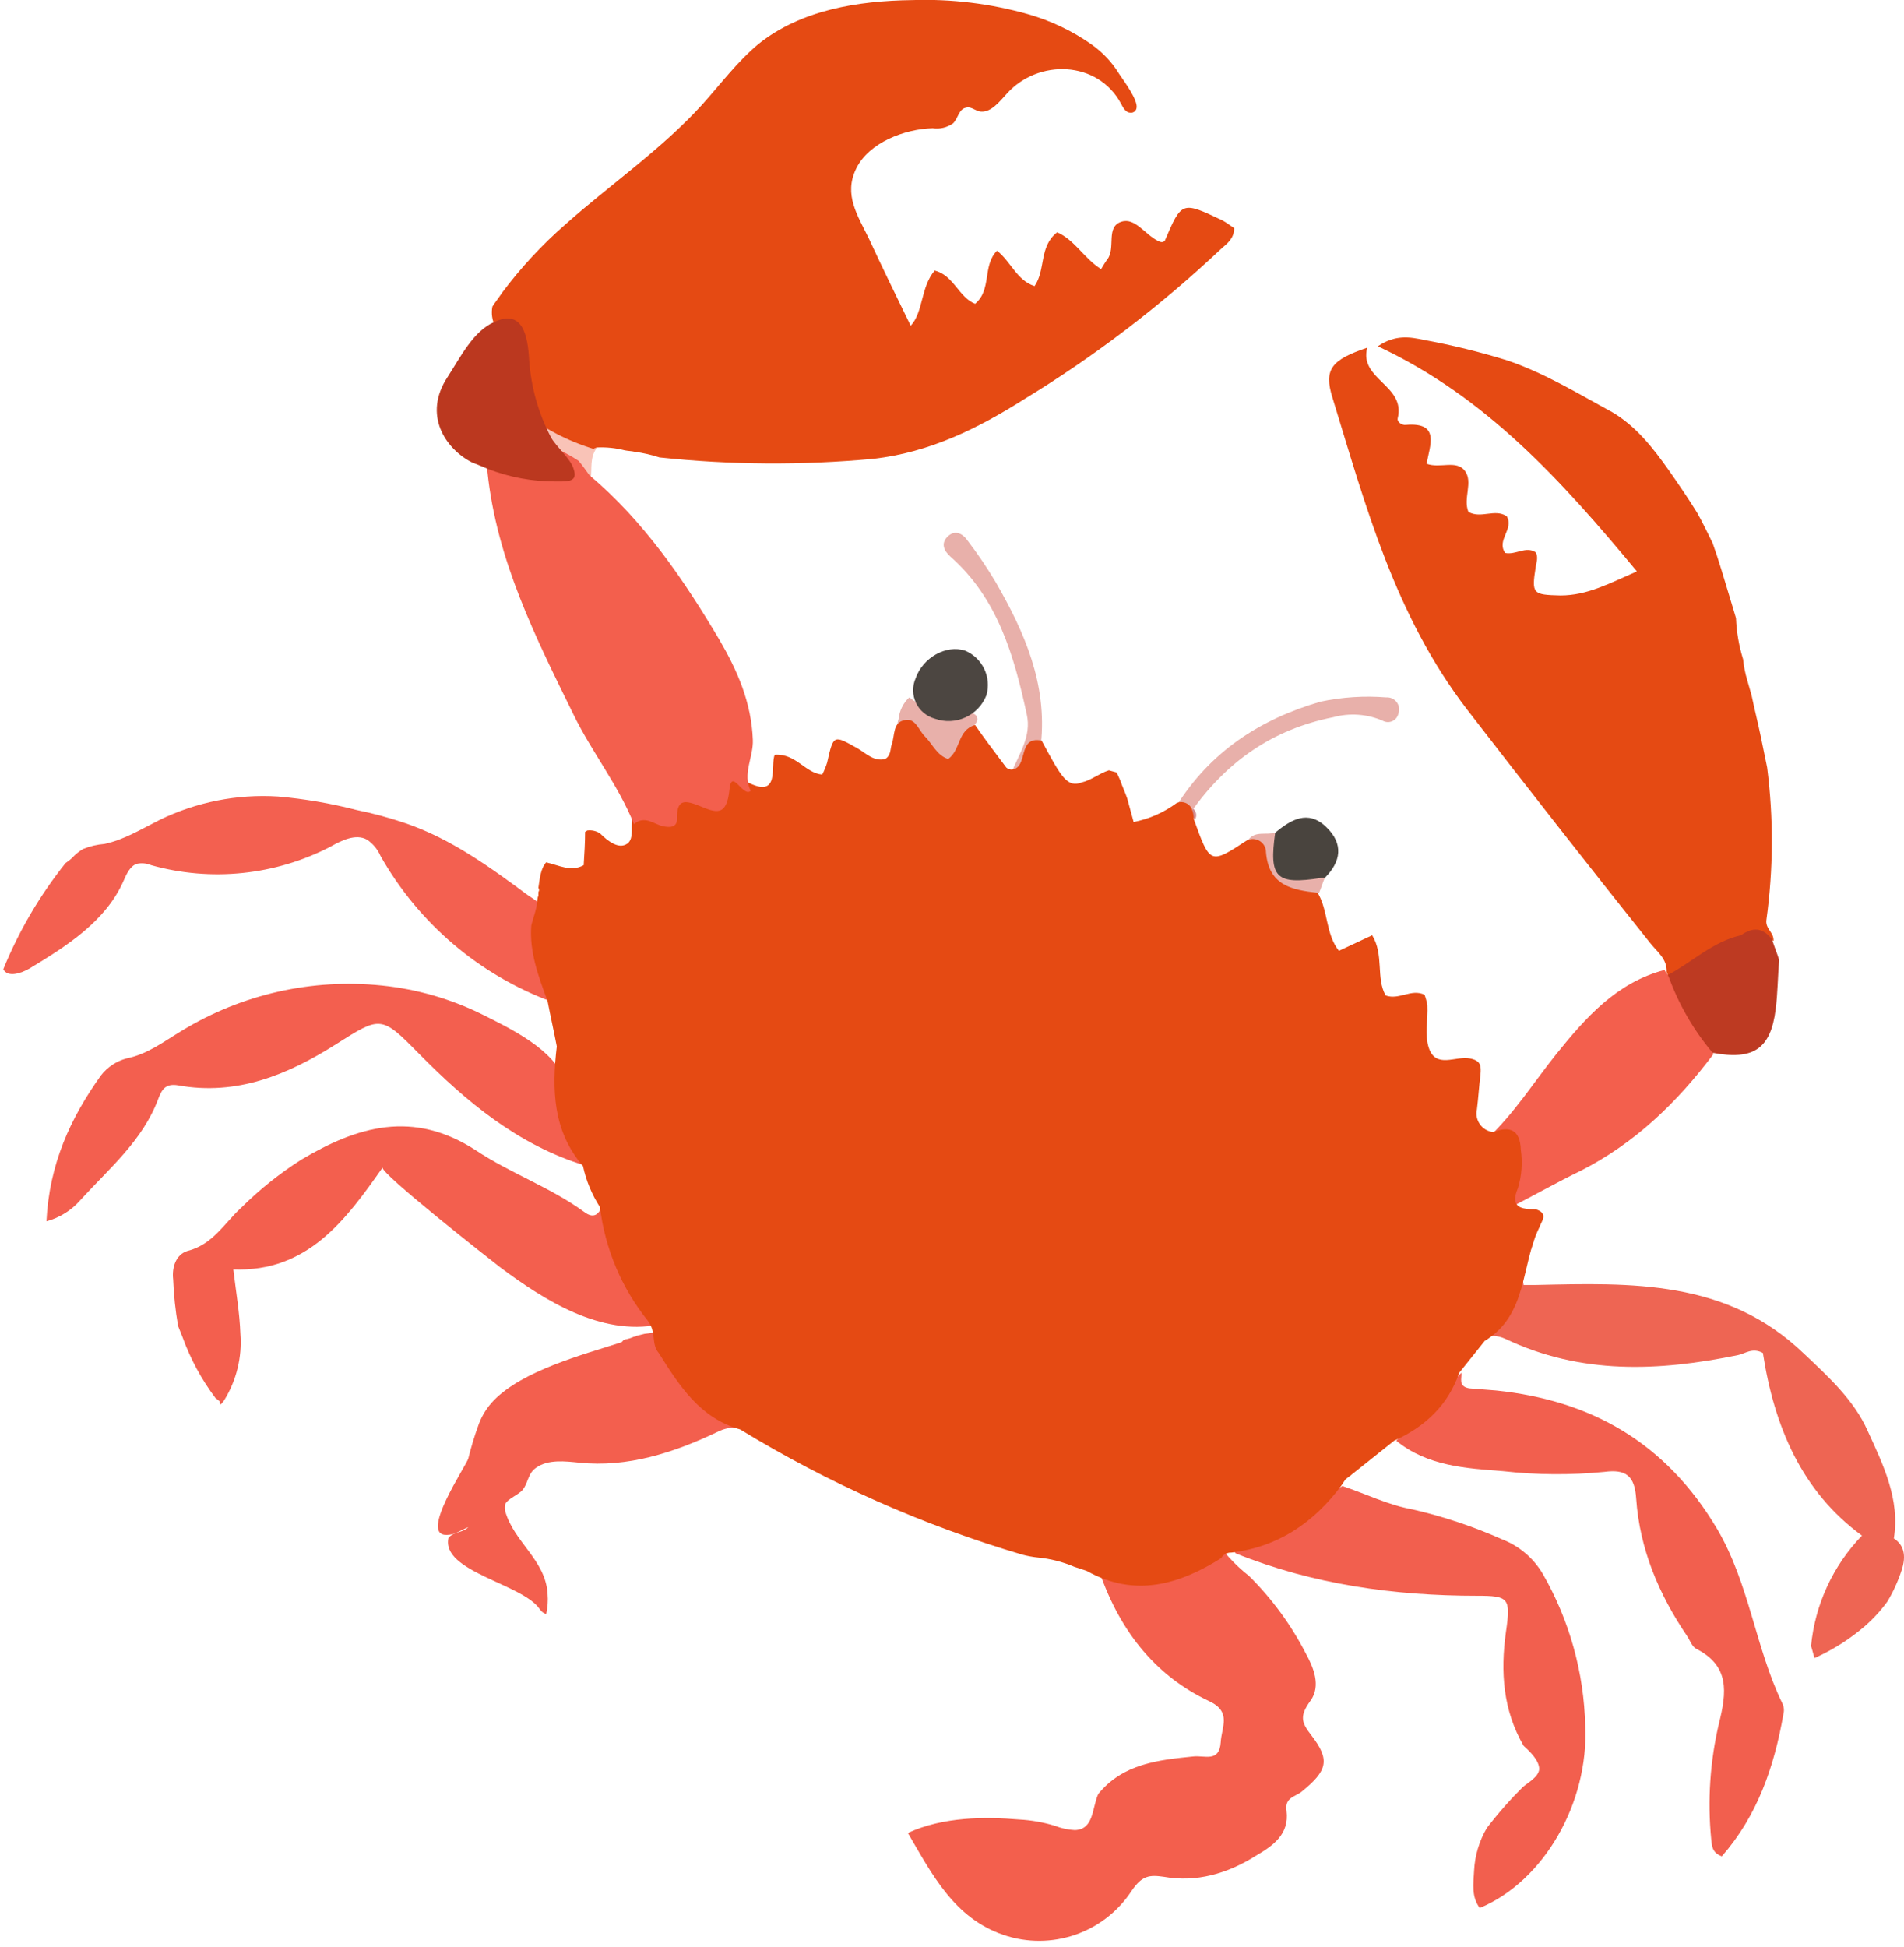 <?xml version="1.0" encoding="UTF-8"?>
<svg width="269px" height="275px" viewBox="0 0 269 275" version="1.1" xmlns="http://www.w3.org/2000/svg" xmlns:xlink="http://www.w3.org/1999/xlink">
    <!-- Generator: Sketch 59.1 (86144) - https://sketch.com -->
    <title>crab</title>
    <desc>Created with Sketch.</desc>
    <g id="Page-1" stroke="none" stroke-width="1" fill="none" fill-rule="evenodd">
        <g id="crab" transform="translate(134.5, 137) scale(-1, 1) translate(-134.5, -137) translate(0, -1)" fill-rule="nonzero">
            <path d="M133.937,107.213 L131.237,103.313 C131.037,103.013 130.837,102.713 130.937,102.413 C131.037,101.813 131.837,101.613 132.337,101.713 C132.837,101.813 133.437,102.213 133.937,102.313 C134.479,102.395 135.032,102.326 135.537,102.113 C137.328,101.51 139.015,100.633 140.537,99.513 C141.381,100.301 141.913,101.365 142.037,102.513 C142.399,103.747 142.468,105.048 142.237,106.313 C141.991,107.622 141.137,108.735 139.937,109.313 C138.91,109.697 137.786,109.732 136.737,109.413 C136.356,109.324 135.986,109.19 135.637,109.013 C134.217,108.076 133.186,106.654 132.737,105.013" id="Path" fill="#E8B0AA"></path>
            <path d="M55.337,87.613 C55.137,88.013 54.837,88.413 54.637,88.813 C54.561,88.561 54.593,88.288 54.726,88.061 C54.859,87.833 55.08,87.671 55.337,87.613 L55.337,87.613 Z" id="Path" fill="#F7DFA1"></path>
            <path d="M125.037,258.013 C123.306,258.101 121.593,258.403 119.937,258.913 C119.043,259.265 118.097,259.468 117.137,259.513 C114.437,259.413 114.737,256.413 113.837,254.413 C110.337,250.113 105.337,249.613 100.437,249.113 C98.837,248.913 96.737,250.013 96.537,247.113 C96.437,245.013 94.937,242.813 98.137,241.313 C106.037,237.613 111.137,230.913 113.937,222.213 C112.317,222.697 110.613,222.833 108.937,222.613 C104.607,222.253 100.339,221.346 96.237,219.913 C95.962,220.299 95.661,220.667 95.337,221.013 C94.476,221.955 93.54,222.825 92.537,223.613 C89.315,226.804 86.615,230.482 84.537,234.513 C83.437,236.513 82.337,239.113 83.837,241.213 C85.437,243.413 85.137,244.313 83.737,246.113 C81.037,249.613 81.437,251.113 85.137,254.113 C86.037,254.813 87.537,254.913 87.237,256.813 C86.837,260.113 89.137,261.713 91.537,263.113 C95.637,265.713 100.037,266.913 104.537,266.113 C106.637,265.813 107.637,265.913 109.137,268.113 C113.05,274.066 120.496,276.616 127.237,274.313 C134.237,271.913 137.337,265.713 140.737,259.913 C135.737,257.613 129.837,257.613 125.037,258.013 Z" id="Path" fill="#F35F4D"></path>
            <path d="M94.637,220.213 C89.037,217.913 84.437,214.013 79.337,210.913 C76.037,212.013 72.837,213.613 69.437,214.213 C65.112,215.205 60.892,216.611 56.837,218.413 C54.406,219.344 52.361,221.071 51.037,223.313 C47.269,229.865 45.206,237.257 45.037,244.813 C44.537,255.613 50.837,266.713 59.937,270.513 C61.137,268.913 60.837,267.113 60.737,265.213 C60.628,263.097 60.01,261.039 58.937,259.213 C57.37,257.167 55.666,255.229 53.837,253.413 C53.137,252.813 51.637,252.013 51.537,250.913 C51.537,249.713 52.737,248.513 53.737,247.613 C56.637,242.613 57.037,237.213 56.237,231.513 C55.537,226.713 55.837,226.413 60.337,226.413 C72.037,226.413 83.537,224.813 94.437,220.413 C94.444,220.306 94.53,220.22 94.637,220.213 L94.637,220.213 Z" id="Path" fill="#F25F4E"></path>
            <path d="M62.537,194.913 C65.637,198.113 68.637,201.313 71.737,204.513 C67.337,208.113 61.837,208.413 56.637,208.813 C51.887,209.347 47.094,209.38 42.337,208.913 C39.337,208.513 38.037,209.413 37.837,212.713 C37.337,219.813 34.637,226.213 30.637,232.113 C30.237,232.713 29.937,233.613 29.337,233.913 C24.637,236.313 25.037,240.013 26.137,244.413 C27.404,249.782 27.775,255.323 27.237,260.813 C27.137,261.713 27.137,262.713 25.737,263.213 C20.737,257.513 18.337,250.613 17.037,243.113 C16.898,242.574 16.97,242.002 17.237,241.513 C21.037,233.613 21.837,224.713 26.437,216.913 C33.637,204.813 44.137,198.813 57.637,197.413 C58.937,197.313 60.237,197.213 61.437,197.113 C63.037,196.813 62.437,195.713 62.537,194.913 Z" id="Path" fill="#F25F4E"></path>
            <path d="M56.337,170.613 C56.304,170.371 56.237,170.136 56.137,169.913 C55.637,168.013 56.537,166.113 56.037,164.413 C55.137,161.313 57.637,162.413 58.737,161.713 C55.037,158.213 52.337,153.913 49.137,149.913 C44.937,144.713 40.637,139.813 33.837,138.013 C33.739,138.235 33.604,138.438 33.437,138.613 C30.21,141.661 27.949,145.591 26.937,149.913 C32.037,156.713 38.037,162.513 45.737,166.413 C48.837,167.913 51.837,169.613 54.937,171.213 C55.419,171.05 55.887,170.849 56.337,170.613 L56.337,170.613 Z" id="Path" fill="#F35F4D"></path>
            <path d="M201.337,202.113 C200.868,200.882 200.153,199.76 199.237,198.813 C195.137,194.613 186.837,192.413 181.237,190.613 C181.037,190.513 181.037,190.413 180.937,190.313 C180.861,190.303 180.791,190.267 180.737,190.213 C180.287,190.14 179.85,190.006 179.437,189.813 L179.337,189.813 C179.237,189.813 179.237,189.813 179.137,189.713 L177.937,189.413 C177.163,189.328 176.394,189.195 175.637,189.013 C175.344,189.752 175.143,190.525 175.037,191.313 C171.537,195.213 168.637,199.713 164.137,202.713 C165.37,202.51 166.636,202.721 167.737,203.313 C173.837,206.213 180.337,208.313 187.137,207.613 C189.137,207.413 191.537,207.113 193.237,208.313 C194.437,209.113 194.337,210.413 195.137,211.413 C195.637,212.113 197.337,212.713 197.637,213.513 C197.687,213.811 197.687,214.115 197.637,214.413 C196.437,218.813 191.937,221.313 191.637,226.113 C191.554,227.084 191.621,228.062 191.837,229.013 C192.203,228.88 192.518,228.635 192.737,228.313 C195.137,224.713 206.737,223.013 205.637,218.213 C204.837,217.313 203.537,217.513 202.837,216.713 C203.837,217.113 204.737,217.813 205.837,217.813 C209.937,218.013 203.037,207.913 202.837,207.013 C202.429,205.353 201.928,203.717 201.337,202.113 L201.337,202.113 Z" id="Path" fill="#F35F4E"></path>
            <path d="M242.537,177.713 C238.937,176.813 237.337,173.813 234.937,171.613 C232.356,169.048 229.506,166.768 226.437,164.813 C218.537,160.113 210.637,157.713 201.737,163.513 C196.937,166.713 191.237,168.713 186.437,172.213 C185.237,173.113 184.437,172.713 183.937,171.313 C181.837,173.213 181.537,176.213 180.537,178.613 C179.137,181.813 177.237,184.813 175.937,188.113 C184.137,189.713 192.037,184.713 198.337,180.013 C199.637,179.013 215.437,166.613 214.937,165.913 C220.137,173.313 225.537,180.713 236.037,180.313 C235.637,183.613 235.137,186.513 235.037,189.413 C234.783,192.711 235.589,196.005 237.337,198.813 C237.483,199.03 237.65,199.231 237.837,199.413 C237.837,199.313 237.937,199.313 237.937,199.213 C237.937,199.013 237.937,198.913 238.137,198.813 C238.251,198.689 238.387,198.588 238.537,198.513 C240.53,195.864 242.114,192.932 243.237,189.813 L243.837,188.313 C244.218,186.131 244.452,183.926 244.537,181.713 C244.737,180.013 244.137,178.213 242.537,177.713 Z" id="Path" fill="#F35F4E"></path>
            <path d="M52.137,175.313 C52.337,177.713 54.337,179.813 53.737,182.513 L52.037,182.513 C38.537,182.213 25.037,181.713 14.137,192.213 C10.637,195.513 7.037,198.813 5.137,203.113 C2.937,207.913 0.537,212.813 1.437,218.313 C0.037,219.213 -0.363,220.713 0.337,222.813 C0.84,224.349 1.51,225.824 2.337,227.213 C3.271,228.494 4.344,229.668 5.537,230.713 C7.676,232.545 10.067,234.061 12.637,235.213 C12.837,234.613 12.937,234.113 13.137,233.513 C12.569,227.649 10.031,222.15 5.937,217.913 C14.437,211.713 18.337,202.513 19.937,192.113 C21.437,191.313 22.437,192.213 23.437,192.413 C34.637,194.713 45.637,195.213 56.337,190.113 C57.506,189.582 58.841,189.546 60.037,190.013 C56.737,185.513 55.237,180.013 52.837,175.013 C52.596,175.095 52.362,175.195 52.137,175.313 L52.137,175.313 Z" id="Path" fill="#EE6553"></path>
            <path d="M102.837,114.913 C102.137,115.213 101.437,115.413 100.737,115.713 C95.737,108.613 89.237,104.013 80.637,102.313 C78.315,101.675 75.845,101.852 73.637,102.813 C73.22,103.042 72.719,103.061 72.286,102.864 C71.853,102.668 71.538,102.278 71.437,101.813 C71.232,101.272 71.315,100.664 71.659,100.199 C72.003,99.734 72.56,99.475 73.137,99.513 C76.25,99.264 79.382,99.466 82.437,100.113 C91.037,102.613 98.037,107.213 102.837,114.913 Z" id="Path" fill="#E8B0AA"></path>
            <path d="M132.637,92.913 C135.337,92.013 138.637,93.913 139.637,96.813 C140.126,97.921 140.11,99.186 139.591,100.281 C139.073,101.375 138.104,102.19 136.937,102.513 C134.012,103.57 130.776,102.108 129.637,99.213 C128.899,96.656 130.187,93.951 132.637,92.913 Z" id="Path" fill="#4C4641"></path>
            <path d="M126.137,110.213 C124.937,110.513 124.637,109.613 124.237,108.813 C123.637,107.713 123.537,106.313 121.937,106.113 C121.037,97.613 124.237,90.313 128.337,83.213 C129.554,81.17 130.89,79.2 132.337,77.313 C133.037,76.313 134.137,75.813 135.137,76.813 C136.037,77.713 135.737,78.713 134.737,79.613 C128.037,85.513 125.737,93.613 123.937,101.913 C123.237,105.013 125.037,107.513 126.137,110.213 Z" id="Path" fill="#E8B0AA"></path>
            <path d="M81.837,125.013 C79.537,122.713 79.137,120.213 81.637,117.813 C84.237,115.313 86.637,116.813 88.837,118.613 C91.337,121.113 90.137,123.513 88.237,125.413 C86.337,127.513 83.937,126.513 81.837,125.013 Z" id="Path" fill="#49443E"></path>
            <path d="M81.837,125.013 L82.337,125.013 C88.737,126.013 89.737,125.013 88.837,118.613 C90.037,119.013 91.637,118.313 92.637,119.613 C90.137,120.513 90.837,123.013 90.237,124.813 C88.837,128.813 88.937,128.813 84.737,127.513 C84.047,127.332 83.345,127.198 82.637,127.113 C82.337,126.413 82.137,125.713 81.837,125.013 Z" id="Path" fill="#E8B0AA"></path>
            <path d="M100.437,115.213 C100.615,115.446 100.683,115.744 100.626,116.031 C100.569,116.318 100.39,116.566 100.137,116.713 C99.868,116.205 99.994,115.578 100.437,115.213 L100.437,115.213 Z" id="Path" fill="#D28B8E"></path>
            <path d="M254.737,152.913 C253.831,151.742 252.566,150.899 251.137,150.513 C248.137,149.913 245.837,148.113 243.337,146.613 C234.859,141.437 224.917,139.189 215.037,140.213 C210.096,140.717 205.286,142.106 200.837,144.313 C197.037,146.213 190.537,149.313 189.237,153.713 C188.037,157.613 188.037,161.713 186.437,165.613 C195.837,162.713 203.137,156.613 209.837,149.813 C215.137,144.413 215.237,144.513 221.537,148.513 C228.337,152.813 235.537,155.813 243.837,154.313 C245.637,154.013 246.137,154.913 246.637,156.213 C248.837,162.113 253.537,166.013 257.637,170.513 C258.902,171.969 260.574,173.014 262.437,173.513 C262.037,165.413 259.037,158.913 254.737,152.913 Z" id="Path" fill="#F35F4F"></path>
            <path d="M258.837,122.213 C258.376,121.698 257.836,121.259 257.237,120.913 C256.279,120.528 255.267,120.292 254.237,120.213 C251.437,119.613 249.037,118.113 246.437,116.813 C241.249,114.288 235.495,113.151 229.737,113.513 C225.991,113.837 222.278,114.473 218.637,115.413 C216.265,115.893 213.926,116.528 211.637,117.313 C205.237,119.513 199.737,123.513 194.337,127.513 C193.888,127.789 193.454,128.09 193.037,128.413 C192.723,128.889 192.549,129.443 192.537,130.013 C192.237,131.413 192.037,132.813 191.837,134.213 C191.637,135.613 191.437,137.013 191.337,138.413 C191.237,139.113 191.237,139.813 191.137,140.513 C191.159,141.181 191.125,141.85 191.037,142.513 C201.286,138.724 209.86,131.425 215.237,121.913 C215.641,120.982 216.299,120.185 217.137,119.613 C218.737,118.713 220.737,119.713 222.337,120.613 C230.137,124.65 239.179,125.58 247.637,123.213 C248.268,122.945 248.965,122.875 249.637,123.013 C250.637,123.313 251.137,124.513 251.537,125.413 C254.037,131.113 259.537,134.613 264.837,137.813 C266.037,138.513 267.937,139.113 268.537,137.913 C266.336,132.518 263.372,127.467 259.737,122.913 C259.419,122.704 259.118,122.47 258.837,122.213 L258.837,122.213 Z" id="Path" fill="#F36050"></path>
            <path d="M191.737,194.713 C191.337,195.32 191.337,196.106 191.737,196.713 C192.137,197.413 192.337,198.613 193.537,198.113 C194.737,197.613 194.037,196.613 193.837,195.813 C193.737,195.613 193.737,195.313 193.637,195.113 C192.837,195.013 192.237,194.813 191.737,194.713 Z" id="Path" fill="#F35F4E"></path>
            <path d="M75.837,50.113 C77.037,54.613 70.337,55.413 71.537,60.113 C71.637,60.513 71.037,61.113 70.337,61.013 C65.437,60.613 67.037,64.013 67.437,66.513 C65.537,67.213 63.237,65.913 62.037,67.513 C60.837,69.113 62.337,71.413 61.537,73.313 C59.737,74.313 57.837,72.813 56.137,73.913 C55.037,75.713 57.637,77.313 56.337,79.113 C54.837,79.413 53.437,78.113 52.037,79.013 C51.637,79.713 51.937,80.413 52.037,81.113 C52.637,84.913 52.437,85.013 48.537,85.113 C44.737,85.113 41.637,83.413 37.737,81.713 C48.437,68.813 59.137,57.013 74.337,49.913 C71.837,48.213 69.737,48.613 67.837,49.013 C63.849,49.743 59.909,50.711 56.037,51.913 C50.737,53.713 46.037,56.613 41.237,59.213 C37.837,61.213 35.437,64.313 33.237,67.413 C31.837,69.413 30.537,71.313 29.237,73.413 C28.437,74.813 27.737,76.313 27.037,77.713 C26.137,80.213 25.437,82.713 24.637,85.313 L23.737,88.313 C23.656,90.281 23.32,92.231 22.737,94.113 C22.634,95.13 22.433,96.135 22.137,97.113 L21.537,99.213 C21.137,101.113 20.637,103.113 20.237,105.013 C19.937,106.513 19.637,107.913 19.337,109.413 C18.42,116.553 18.454,123.782 19.437,130.913 C19.637,132.213 18.337,132.713 18.437,133.913 C19.574,133.321 20.871,133.11 22.137,133.313 C22.137,133.368 22.182,133.413 22.237,133.413 C25.737,135.713 28.737,138.813 33.237,139.013 C33.337,138.813 33.437,138.513 33.537,138.313 C33.437,136.413 34.937,135.413 35.937,134.113 C44.637,123.213 53.237,112.213 61.737,101.213 C71.937,87.913 76.037,72.513 80.737,57.213 C82.037,53.113 80.837,51.813 75.837,50.113 Z" id="Path" fill="#E54A13"></path>
            <path d="M188.537,194.913 C187.237,196.413 185.937,197.413 185.137,198.913 C184.337,200.513 182.937,199.413 181.837,199.013 C180.337,198.513 180.737,197.213 181.037,196.213 C181.737,193.113 183.737,192.613 188.537,194.913 Z" id="Path" fill="#F35F4E"></path>
            <path d="M191.837,122.813 C190.037,123.213 188.337,124.213 186.537,123.213 C186.437,121.613 186.337,120.013 186.337,118.513 C186.237,118.413 186.137,118.413 186.037,118.313 C185.409,118.23 184.771,118.372 184.237,118.713 C182.937,120.013 181.537,120.913 180.437,120.213 C179.637,119.713 179.737,118.513 179.737,117.713 C179.637,116.213 179.837,116.213 178.637,115.013 C178.335,114.746 178.067,114.444 177.837,114.113 L177.637,114.113 C176.837,114.713 175.937,115.613 174.737,115.513 C173.337,115.413 173.537,113.813 172.637,113.013 C171.837,112.313 171.937,112.513 171.137,112.913 C170.837,113.113 170.537,113.213 170.237,113.413 C170.157,113.49 170.047,113.527 169.937,113.513 L169.937,113.513 C169.528,113.695 169.069,113.73 168.637,113.613 C168.403,113.53 168.22,113.347 168.137,113.113 C167.786,112.639 167.546,112.092 167.437,111.513 C166.737,110.113 166.137,109.613 165.637,109.613 C165.425,109.634 165.219,109.702 165.037,109.813 L165.037,109.813 C164.537,110.313 164.137,111.113 163.537,111.413 C158.637,114.013 160.237,109.113 159.537,107.613 C156.537,107.413 155.237,110.213 152.837,110.413 C152.553,109.868 152.319,109.299 152.137,108.713 C151.237,104.713 151.237,104.813 147.837,106.713 C146.637,107.413 145.537,108.613 143.937,108.213 C143.137,107.713 143.237,106.913 143.037,106.213 C142.537,104.913 142.937,103.013 141.137,102.713 C139.637,102.413 139.237,104.113 138.337,105.013 C137.237,106.113 136.637,107.713 135.037,108.213 C133.237,106.913 133.737,104.113 131.237,103.413 C130.137,105.013 128.937,106.613 127.737,108.213 L126.837,109.413 C126.62,109.613 126.333,109.721 126.037,109.713 C123.637,109.413 125.337,104.913 121.837,105.613 C119.037,110.813 118.237,112.313 116.137,111.513 C114.837,111.213 113.637,110.213 112.337,109.813 C111.937,109.913 111.637,110.013 111.237,110.113 C111.037,110.513 110.937,110.813 110.737,111.213 C110.437,112.113 110.037,112.913 109.737,113.813 L108.837,117.113 C106.627,116.682 104.542,115.759 102.737,114.413 C101.935,114.092 101.022,114.44 100.637,115.213 L100.637,115.213 C100.442,115.689 100.34,116.198 100.337,116.713 C98.037,123.113 98.037,123.113 92.837,119.713 C92.254,119.422 91.561,119.456 91.009,119.804 C90.457,120.151 90.127,120.761 90.137,121.413 C89.737,126.113 86.437,126.713 82.837,127.113 C81.337,129.613 81.737,132.913 79.837,135.313 C78.137,134.513 76.637,133.813 75.137,133.113 C73.437,135.913 74.637,139.113 73.237,141.613 C71.337,142.313 69.637,140.613 67.737,141.513 C67.557,141.999 67.423,142.502 67.337,143.013 C67.237,145.013 67.737,147.213 67.137,149.013 C66.137,152.013 63.337,150.113 61.337,150.513 C59.737,150.813 59.737,151.613 59.837,152.813 C60.037,154.413 60.137,156.113 60.337,157.713 C60.502,158.448 60.345,159.218 59.906,159.83 C59.466,160.441 58.786,160.835 58.037,160.913 C55.637,160.013 54.237,160.613 54.137,163.413 C53.871,165.22 54.007,167.064 54.537,168.813 C55.737,171.613 54.037,171.813 52.037,171.813 C50.137,172.413 51.237,173.513 51.537,174.413 C54.137,179.713 53.137,186.713 59.237,190.413 L62.837,194.913 C64.437,199.513 67.637,202.513 72.037,204.513 C74.037,206.113 75.937,207.613 77.937,209.213 C78.237,209.513 78.637,209.713 78.937,210.013 L79.537,210.913 C83.437,216.113 88.437,219.513 95.037,220.313 L95.037,220.313 C95.593,220.291 96.121,220.555 96.437,221.013 L96.337,221.013 C102.337,224.813 108.637,226.713 115.437,222.913 L117.237,222.313 C118.861,221.623 120.581,221.185 122.337,221.013 C123.08,220.937 123.815,220.803 124.537,220.613 C138.552,216.478 151.966,210.528 164.437,202.913 C170.137,201.313 173.037,196.713 175.937,192.113 C177.037,190.813 176.237,189.213 177.437,187.613 C181.165,182.988 183.521,177.41 184.237,171.513 C185.382,169.741 186.195,167.776 186.637,165.713 C190.937,160.713 191.037,154.813 190.337,148.813 C190.737,146.713 191.237,144.513 191.637,142.413 C192.937,138.913 194.237,135.413 193.937,131.713 C193.737,130.913 193.437,130.113 193.237,129.213 C193.137,128.813 193.137,128.313 193.037,127.813 C193.037,127.713 192.937,127.613 192.937,127.513 L192.937,127.013 C192.804,126.835 192.804,126.591 192.937,126.413 C192.737,125.113 192.637,123.713 191.837,122.813 Z" id="Path" fill="#E54A13"></path>
            <path d="M33.337,138.713 C31.916,142.729 29.782,146.455 27.037,149.713 C21.237,150.813 18.837,149.113 18.137,143.613 C17.837,141.313 17.837,138.913 17.637,136.613 C17.937,135.613 18.337,134.713 18.637,133.713 C19.937,132.013 21.337,131.913 23.037,133.113 C27.037,134.013 29.937,136.913 33.337,138.713 Z" id="Path" fill="#BD3A22"></path>
            <path d="M184.637,64.213 C187.337,62.013 190.637,61.613 194.737,61.013 C191.237,63.913 188.337,66.313 185.537,68.713 C185.337,67.213 185.737,65.613 184.637,64.213 Z" id="Path" fill="#F9C3B7"></path>
            <path d="M196.037,60.713 C194.053,62.401 191.829,63.783 189.437,64.813 C188.682,65.209 187.948,65.643 187.237,66.113 C186.737,66.713 186.237,67.413 185.737,68.113 C178.037,74.613 172.437,82.813 167.337,91.413 C164.837,95.713 162.837,100.213 162.637,105.513 C162.537,107.913 164.137,110.313 162.937,112.713 C164.037,113.713 165.637,109.413 165.937,112.513 C166.337,116.413 167.837,115.813 170.237,114.813 C172.037,114.113 173.437,113.713 173.337,116.613 C173.337,117.913 174.337,117.913 175.337,117.713 C176.637,117.413 177.937,116.113 179.437,117.413 C181.637,111.913 185.337,107.313 187.937,102.013 C193.337,91.013 198.837,80.113 200.137,67.613 C200.23,65.974 200.824,64.404 201.837,63.113 C198.737,62.513 196.937,61.913 196.037,60.713 Z" id="Path" fill="#F35F4D"></path>
            <path d="M198.037,42.313 C195.416,38.809 192.433,35.591 189.137,32.713 C182.737,27.013 175.537,22.113 169.737,15.713 C167.137,12.813 164.837,9.713 161.837,7.213 C155.837,2.413 147.837,1.113 140.137,1.013 C134.6,0.826 129.067,1.501 123.737,3.013 C120.517,3.932 117.475,5.385 114.737,7.313 C113.165,8.433 111.838,9.862 110.837,11.513 C110.237,12.413 108.137,15.213 108.437,16.313 C108.527,16.723 108.924,16.988 109.337,16.913 C109.937,16.913 110.337,16.213 110.637,15.613 C113.937,9.513 122.337,9.313 126.737,14.213 C127.837,15.413 129.137,17.113 130.737,16.713 C131.337,16.513 131.937,16.013 132.537,16.213 C133.537,16.413 133.637,17.713 134.337,18.413 C135.176,19.015 136.216,19.266 137.237,19.113 C141.137,19.213 146.237,21.113 148.037,24.813 C149.837,28.513 147.837,31.413 146.237,34.713 C144.337,38.813 142.337,42.913 140.337,47.013 C138.537,45.113 138.937,41.513 136.937,39.213 C134.237,39.913 133.537,43.013 131.237,43.913 C128.837,41.913 130.237,38.513 128.137,36.413 C126.137,38.013 125.337,40.613 122.837,41.413 C121.237,39.113 122.237,35.813 119.637,33.813 C117.137,34.913 115.837,37.513 113.437,39.013 C113.137,38.513 112.837,38.013 112.537,37.613 C111.337,36.013 112.837,33.013 110.537,32.313 C108.637,31.713 107.237,34.113 105.437,35.013 C105.037,35.213 104.737,35.313 104.437,35.013 C102.037,29.413 102.037,29.413 96.337,32.113 C95.737,32.413 95.137,32.913 94.637,33.213 C94.637,34.713 95.637,35.413 96.437,36.113 C104.972,44.163 114.322,51.302 124.337,57.413 C130.837,61.513 137.637,64.913 145.637,65.813 C155.685,66.746 165.802,66.679 175.837,65.613 C176.977,65.241 178.149,64.973 179.337,64.813 C179.737,64.713 180.237,64.713 180.737,64.613 C182.042,64.277 183.391,64.143 184.737,64.213 C184.813,64.223 184.883,64.259 184.937,64.313 C185.037,64.313 185.037,64.313 185.137,64.413 C188.807,63.297 192.234,61.499 195.237,59.113 C195.037,57.813 195.437,55.913 196.337,53.213 C197.037,51.113 198.237,49.213 199.037,47.113 C199.478,46.25 199.619,45.265 199.437,44.313 C199.137,43.813 198.637,43.213 198.037,42.313 Z" id="Path" fill="#E54A13"></path>
            <path d="M200.137,67.213 C197.046,68.419 193.755,69.03 190.437,69.013 C188.837,69.013 187.337,69.113 187.937,67.313 C188.337,65.813 190.337,64.213 191.137,62.813 C192.913,59.433 193.968,55.722 194.237,51.913 C194.437,48.213 195.237,44.613 199.237,46.513 C202.137,47.813 203.937,51.413 205.737,54.213 C209.337,59.613 206.037,64.413 202.337,66.313 C201.537,66.613 200.837,66.913 200.137,67.213 Z" id="Path" fill="#BB381F"></path>
        </g>
    </g>
</svg>